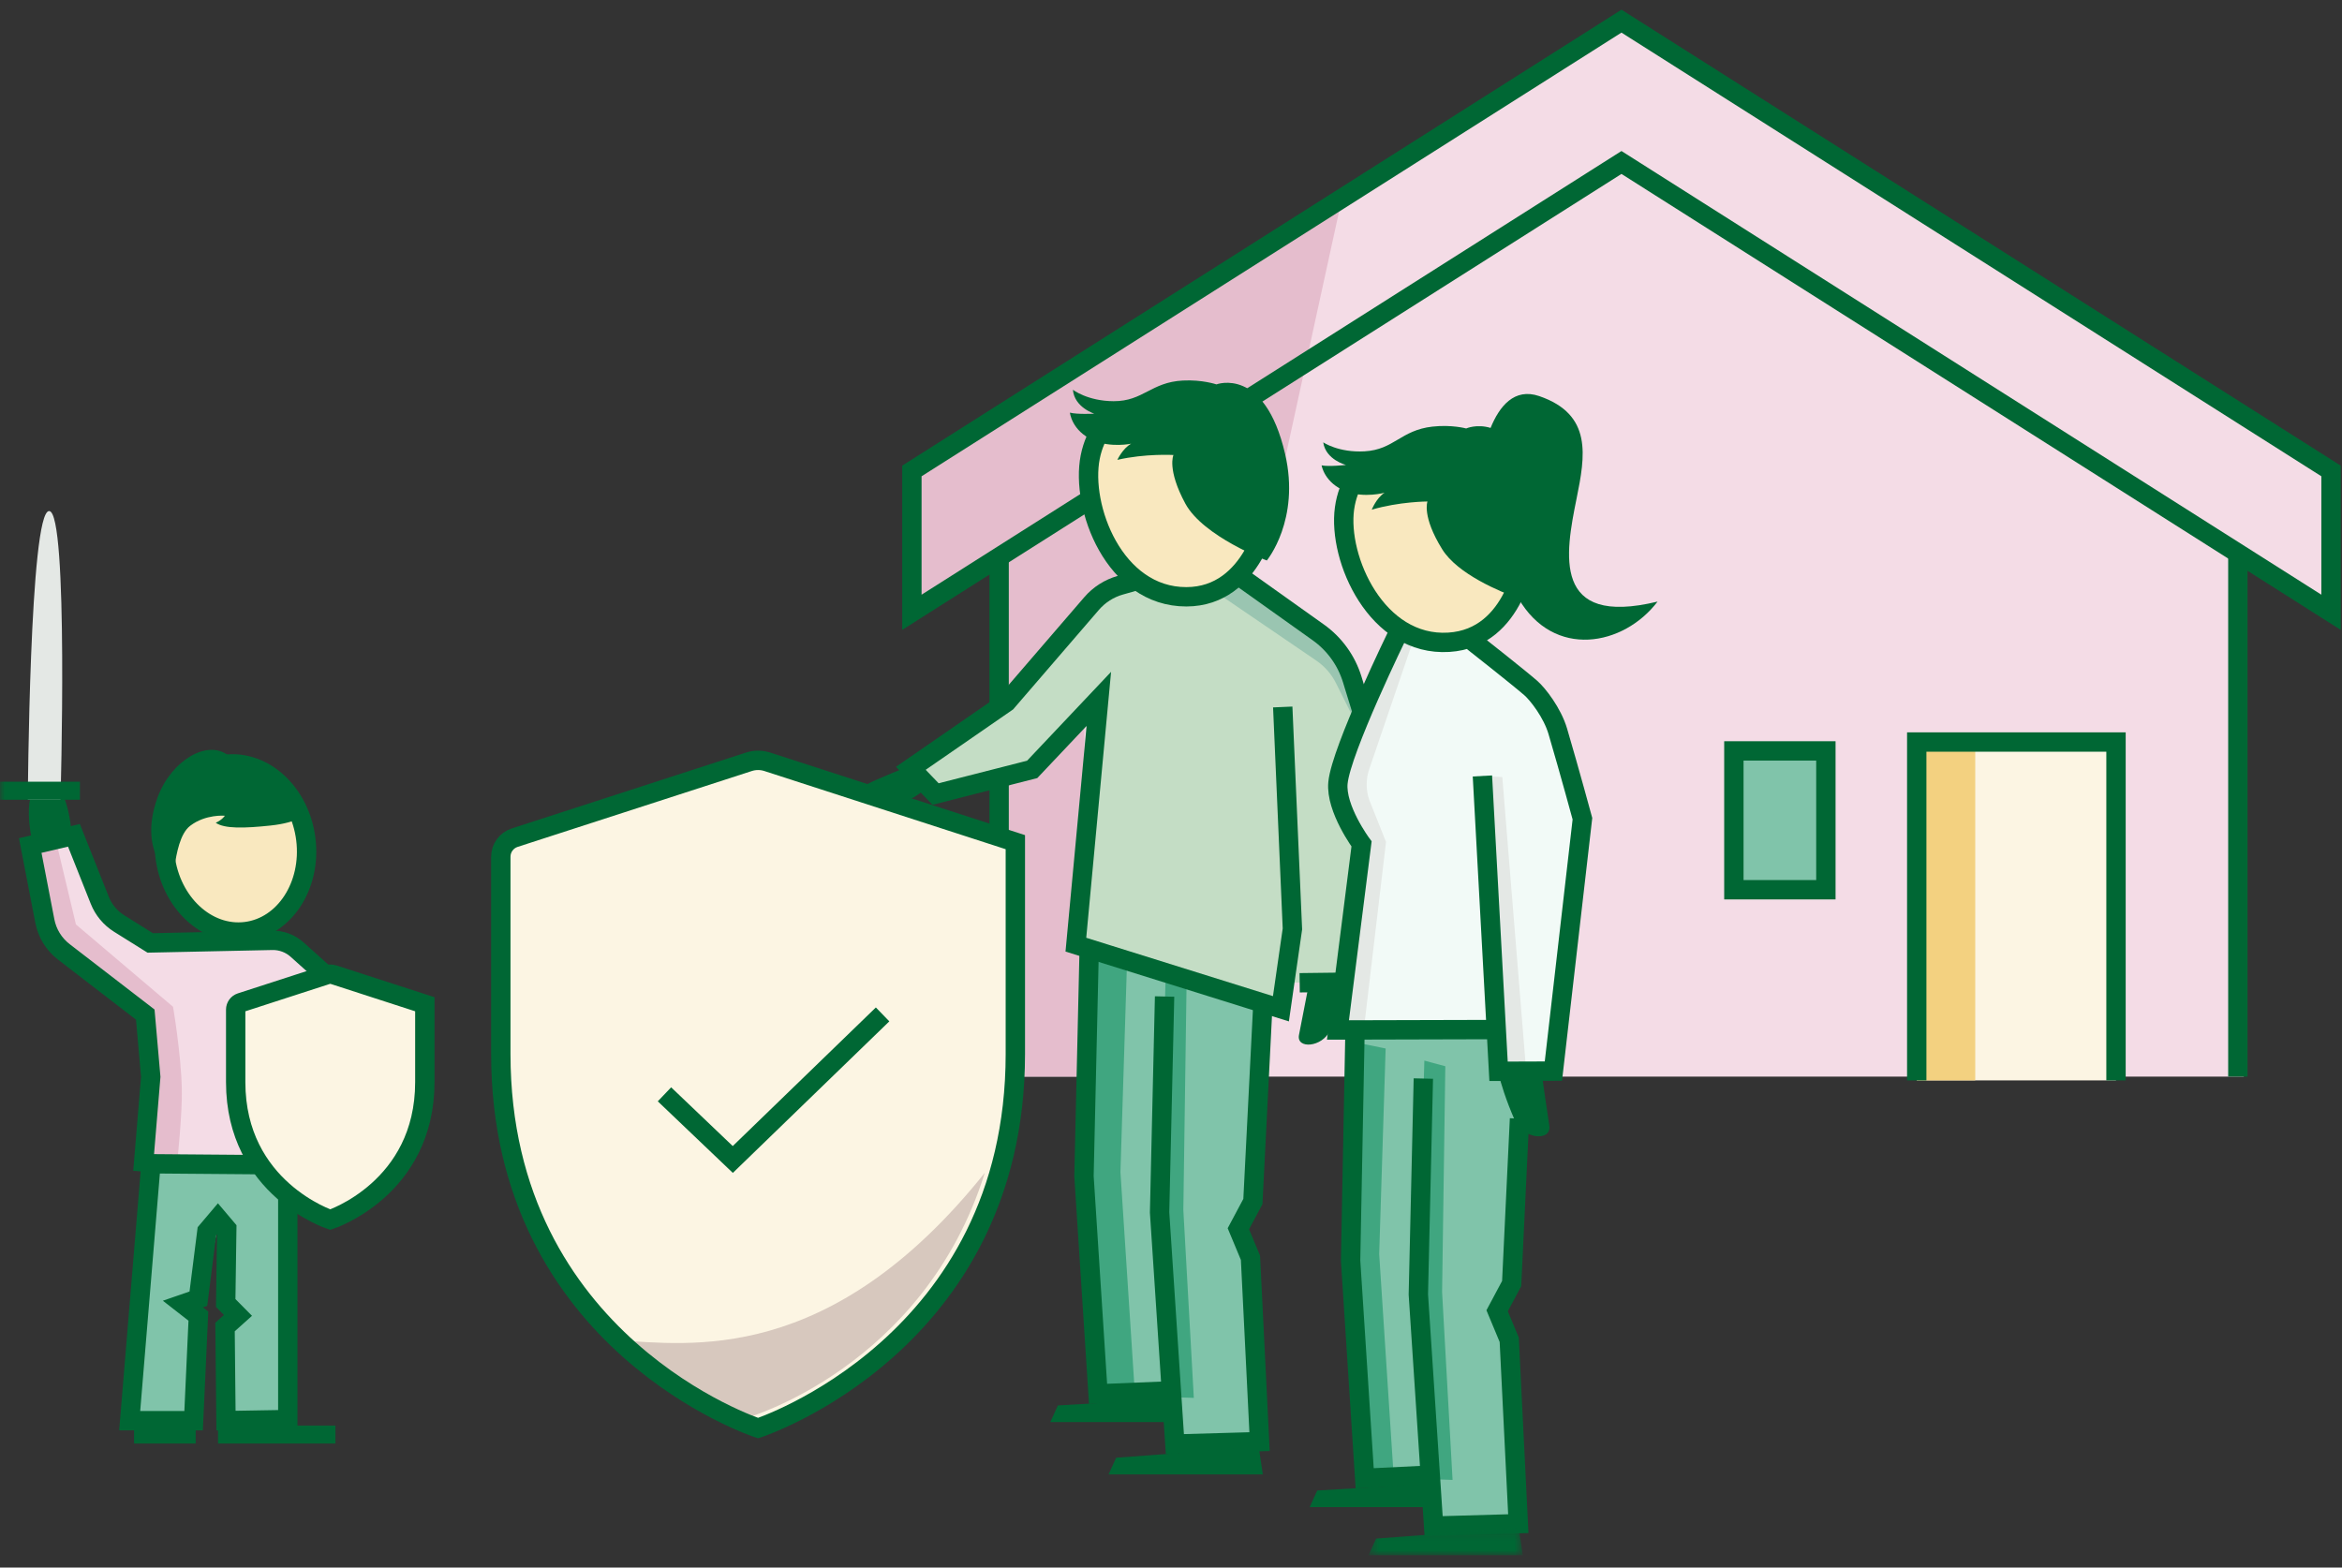 <?xml version="1.0" encoding="UTF-8"?>
<svg width="242px" height="162px" viewBox="0 0 242 162" version="1.1" xmlns="http://www.w3.org/2000/svg" xmlns:xlink="http://www.w3.org/1999/xlink">
    <rect x="0" y="0" width="242" height="162" fill="#333333" stroke="none"/>
    <title>illu_familie-mit-schutzschild-und-haus_polychrome</title>
    <defs>
        <polygon id="path-1" points="0.412 0.172 16.35 0.172 16.35 3 0.412 3"></polygon>
        <polygon id="path-3" points="0 159.722 241.867 159.722 241.867 0 0 0"></polygon>
    </defs>
    <g id="Symbols" stroke="none" stroke-width="1" fill="none" fill-rule="evenodd">
        <g id="-familien--(Polychrom)-/-schutz" transform="translate(0, 1)">
            <polygon id="Fill-1" fill="#F4DCE6" points="240.867 47.67 167.547 1.185 94.226 47.67 94.226 62.276 103.239 56.563 103.239 110.259 231.854 110.259 231.854 56.563 240.867 62.276"></polygon>
            <polygon id="Fill-2" fill="#E5BDCD" points="138.659 19.517 94.226 47.669 94.226 62.276 103.239 56.562 103.239 110.258 112.055 110.258 112.055 63.203 131.89 50.524"></polygon>
            <polygon id="Fill-3" fill="#FCF5E3" points="198.058 110.652 218.648 110.652 218.648 75.684 198.058 75.684"></polygon>
            <polygon id="Fill-4" fill="#f3d180" points="198.058 110.652 204.102 110.652 204.102 75.684 198.058 75.684"></polygon>
            <polygon id="Fill-5" fill="#80c4aa" points="179.162 90.949 188.669 90.949 188.669 76.602 179.162 76.602"></polygon>
            <polygon id="Fill-6" fill="#80c4aa" points="182.028 90.949 179.162 90.949 179.162 76.602 184.399 76.602"></polygon>
            <polygon id="Stroke-7" stroke="#006734" stroke-width="2" points="179.162 90.949 188.669 90.949 188.669 76.602 179.162 76.602"></polygon>
            <polyline id="Stroke-8" stroke="#006734" stroke-width="2" points="198.058 110.652 198.058 75.684 218.648 75.684 218.648 110.652"></polyline>
            <line x1="103.239" y1="56.498" x2="103.239" y2="110.259" id="Stroke-9" stroke="#006734" stroke-width="2"></line>
            <line x1="231.239" y1="56.498" x2="231.239" y2="110.259" id="Stroke-10" stroke="#006734" stroke-width="2"></line>
            <polygon id="Stroke-11" stroke="#006734" stroke-width="2" points="240.867 47.67 167.547 1.185 94.226 47.67 94.226 62.276 167.547 15.791 240.867 62.276"></polygon>
            <polygon id="Fill-13" fill="#C4DDC5" points="114.587 59.64 104.012 71.563 94.117 78.399 96.672 81.06 106.656 78.512 113.294 71.489 111.171 96.625 132.358 103.25 132.921 100.542 139.588 100.542 142.338 77.375 138.255 65.875 128.005 58.459"></polygon>
            <g id="Group-103">
                <path d="M115.892,41.414 C115.892,41.414 113.184,43.55 112.653,46.238 C111.634,51.384 115.122,60.689 122.588,60.675 C129.596,60.66 131.087,52.071 131.087,52.071 L115.892,41.414 Z" id="Fill-14" fill="#f9e8bf"></path>
                <polygon id="Fill-16" fill="#80c4aa" points="130.588 102.71 129.526 122.918 128.025 126.106 129.151 129.231 130.026 148.043 121.338 148.481 120.963 142.981 113.338 142.981 111.838 120.793 112.505 97.126"></polygon>
                <path d="M125.358,60.001 L136.013,67.267 C136.875,67.855 137.572,68.651 138.04,69.583 L140.088,73.664 L139.421,68.751 L137.983,65.688 L127.421,58.439 L125.358,60.001 Z" id="Fill-18" fill="#9AC5B1"></path>
                <polygon id="Fill-20" fill="#40a680" points="113.191 98.213 116.441 98.88 115.775 120.13 117.275 143.13 114.025 143.13 112.608 119.88"></polygon>
                <polygon id="Fill-22" fill="#40a680" points="120.441 100.13 122.608 100.713 122.275 124.046 123.358 143.463 120.858 143.38 119.775 123.88"></polygon>
                <polyline id="Stroke-24" stroke="#006734" stroke-width="2" points="130.483 103.001 129.462 123.171 127.962 125.983 129.212 128.983 130.15 147.983 121.4 148.233 119.821 124.296 120.337 101.983"></polyline>
                <polyline id="Stroke-26" stroke="#006734" stroke-width="2" points="120.671 142.751 113.463 143.046 112.009 120.546 112.546 97.126"></polyline>
                <path d="M114.697,42.321 C114.697,42.321 113.184,43.55 112.653,46.238 C111.634,51.384 115.123,60.689 122.589,60.675 C129.596,60.66 131.088,52.071 131.088,52.071" id="Stroke-28" stroke="#006734" stroke-width="2"></path>
                <polygon id="Fill-30" fill="#006734" points="114.55 151.369 130.488 151.369 130.066 148.541 115.331 149.65"></polygon>
                <polygon id="Fill-32" fill="#006734" points="108.529 145.963 120.982 145.963 120.56 143.588 109.31 144.244"></polygon>
                <path d="M110.865,39.28 C110.865,39.28 112.379,40.45 115.068,40.461 C118.134,40.472 118.927,38.498 122.228,38.326 C124.229,38.222 125.694,38.724 125.694,38.724 C125.694,38.724 130.678,36.822 132.79,45.909 C134.375,52.732 130.901,56.922 130.901,56.922 C130.901,56.922 124.327,54.461 122.478,51.036 C120.565,47.493 121.254,46.021 121.254,46.021 C121.254,46.021 118.342,45.855 115.456,46.524 C115.456,46.524 116.007,45.339 116.883,44.854 C116.883,44.854 114.762,45.302 112.957,44.499 C110.726,43.508 110.555,41.644 110.555,41.644 C111.298,41.843 113.074,41.752 113.074,41.752 C113.074,41.752 111.016,41.1 110.865,39.28" id="Fill-34" fill="#006734"></path>
                <path d="M132.546,72.063 L133.546,95 L132.359,103.25 L111.171,96.625 L113.543,71.225 L106.656,78.512 L96.672,81.06 L94.117,78.399 L104.012,71.563 L112.794,61.372 C113.576,60.464 114.608,59.806 115.76,59.48 L117.725,58.924" id="Stroke-36" stroke="#006734" stroke-width="2"></path>
                <path d="M135.276,100.555 C135.276,100.555 134.493,104.534 134.222,105.969 C133.946,107.431 136.608,107.257 137.443,105.493 C139.154,101.877 139.336,100.368 139.336,100.368 L135.276,100.555 Z" id="Fill-38" fill="#006734"></path>
                <path d="M134.296,100.563 L139.358,100.501 L142.233,77.376 L139.726,69.211 C139.123,67.25 137.891,65.543 136.22,64.354 L127.296,58" id="Stroke-40" stroke="#006734" stroke-width="2"></path>
                <path d="M93.148,78.495 C93.148,78.495 90.698,79.48 89.624,80.026 C88.529,80.583 90.243,82.244 91.956,82.138 C94.313,81.991 95.806,80.339 95.806,80.339 L93.148,78.495 Z" id="Fill-42" fill="#006734"></path>
                <polygon id="Fill-44" fill="#80c4aa" points="15.632 119.045 15.617 119.269 15.913 121.526 13.884 146.043 20.489 146.043 20.982 135.239 19.196 133.925 21.014 133.18 22.788 124.401 24.04 133.595 25.073 135.162 23.736 136.363 23.831 145.74 29.729 145.74 30.225 119.382 31.256 119.045"></polygon>
                <polygon id="Fill-46" fill="#80c4aa" points="158.02 105.403 140.104 105.445 139.479 129.195 140.979 151.737 147.645 151.403 148.145 156.695 156.895 156.32 156.02 137.653 154.812 134.32 156.229 131.32"></polygon>
                <polygon id="Fill-48" fill="#F4DCE6" points="15.011 103.851 15.671 110.456 15.136 119.043 15.348 119.67 29.713 119.67 29.741 119.157 34.126 117.722 34.126 100.607 29.602 96.146 15.796 96.446 10.919 93.023 7.532 85.069 3.124 86.378 5.176 95.965"></polygon>
                <path d="M3.125,86.379 L5.812,86.007 L7.846,94.535 L17.879,103.045 C17.879,103.045 18.699,107.76 18.788,111.53 C18.846,114.007 18.341,118.838 18.341,118.838 L14.867,118.838 L15.246,103.852 L5.451,96.147 L3.125,86.379 Z" id="Fill-50" fill="#E5BDCD"></path>
                <path d="M31.602,85.737 C32.19,90.51 29.41,94.781 25.393,95.275 C21.376,95.769 17.645,92.3 17.057,87.527 C16.47,82.754 19.249,78.483 23.266,77.989 C27.283,77.495 31.015,80.964 31.602,85.737" id="Fill-52" fill="#f9e8bf"></path>
                <path d="M154.562,105.445 L154.895,109.612 L160.645,109.695 L163.562,83.528 L160.062,71.612 L152.729,65.612 L144.458,64.456 C144.458,64.456 138.584,75.774 138.251,79.191 C137.991,81.865 140.689,86.215 140.689,86.215 L138.251,105.441 L154.562,105.445 Z" id="Fill-54" fill="#f2faf7"></path>
                <polygon id="Fill-56" fill="#e4e8e5" points="153.179 79.191 155.234 79.305 157.678 109.402 155.44 109.402"></polygon>
                <path d="M144.458,64.456 L145.996,65.271 L141.479,78.5 C141.128,79.531 141.131,80.651 141.49,81.68 L143.218,86.008 L140.951,105.163 L138.234,105.163 L140.689,86.215 L138.252,79.897 L144.458,64.456 Z" id="Fill-58" fill="#e4e8e5"></path>
                <path d="M141.625,46.445 C141.625,46.445 139.3,48.839 138.929,51.553 C138.218,56.751 142.252,65.833 149.703,65.375 C156.698,64.945 157.678,56.282 157.678,56.282 L141.625,46.445 Z" id="Fill-60" fill="#f9e8bf"></path>
                <polygon id="Fill-62" fill="#40a680" points="139.929 106.691 143.179 107.357 142.512 128.607 144.012 151.607 140.762 151.607 139.345 128.357"></polygon>
                <polygon id="Fill-64" fill="#40a680" points="147.179 108.607 149.345 109.191 149.012 132.524 150.095 151.941 147.595 151.857 146.512 132.357"></polygon>
                <polyline id="Stroke-66" stroke="#006734" stroke-width="2" points="157.012 114.607 156.201 131.649 154.7 134.461 155.951 137.461 156.887 156.461 148.137 156.711 146.559 132.774 147.075 110.461"></polyline>
                <polyline id="Stroke-68" stroke="#006734" stroke-width="2" points="147.387 151.462 141.012 151.774 139.559 129.275 140.012 105.608"></polyline>
                <path d="M140.736,47.522 C140.736,47.522 139.299,48.838 138.928,51.553 C138.217,56.751 142.252,65.833 149.703,65.375 C156.698,64.945 157.677,56.282 157.677,56.282" id="Stroke-70" stroke="#006734" stroke-width="2"></path>
                <g id="Group-74" transform="translate(141, 156.722)">
                    <mask id="mask-2" fill="white">
                        <use xlink:href="#path-1"></use>
                    </mask>
                    <g id="Clip-73"></g>
                    <polygon id="Fill-72" fill="#006734" mask="url(#mask-2)" points="0.412 3.001 16.35 3.001 15.928 0.172 1.193 1.28"></polygon>
                </g>
                <polygon id="Fill-75" fill="#006734" points="135.329 154.753 147.782 154.753 147.36 152.378 136.11 153.035"></polygon>
                <path d="M159.376,110.417 C159.376,110.417 159.825,113.649 160.09,115.307 C160.359,116.995 157.39,116.77 156.505,114.729 C154.689,110.547 154.536,108.285 154.536,108.285 L159.376,110.417 Z" id="Fill-77" fill="#006734"></path>
                <path d="M154.075,105.399 L138.252,105.441 L140.689,86.214 C140.689,86.214 137.991,82.572 138.252,79.897 C138.585,76.48 144.458,64.456 144.458,64.456" id="Stroke-79" stroke="#006734" stroke-width="2"></path>
                <path d="M152.168,65.271 C152.168,65.271 156.775,68.891 158.158,70.086 C158.892,70.72 160.398,72.642 160.971,74.586 C162.221,78.836 163.513,83.607 163.513,83.607 L160.513,109.691 L154.846,109.711 L153.179,79.191" id="Stroke-81" stroke="#006734" stroke-width="2"></path>
                <path d="M162.905,50.539 C163.799,46.12 164.585,41.833 159.052,39.935 C156.468,39.047 154.926,41.002 154.023,43.222 C152.592,42.788 151.501,43.279 151.501,43.279 C151.501,43.279 150.009,42.865 148.017,43.088 C144.731,43.455 144.057,45.473 140.997,45.643 C138.311,45.792 136.73,44.714 136.73,44.714 C136.99,46.522 139.083,47.05 139.083,47.05 C139.083,47.05 137.314,47.246 136.562,47.093 C136.562,47.093 136.843,48.942 139.129,49.8 C140.979,50.494 143.068,49.922 143.068,49.922 C142.223,50.456 141.744,51.673 141.744,51.673 C144.584,50.834 147.501,50.826 147.501,50.826 C147.501,50.826 146.901,52.337 149.021,55.76 C150.614,58.331 155.009,60.147 156.893,60.831 C160.556,67.158 167.782,65.768 171.277,61.17 C160.321,63.83 161.759,56.208 162.905,50.539" id="Fill-83" fill="#006734"></path>
                <polygon id="Stroke-85" stroke="#006734" stroke-width="2" points="13.401 145.818 20.006 145.818 20.499 135.014 18.896 133.765 20.499 133.21 21.378 126.247 22.519 124.899 23.433 125.979 23.322 133.657 24.59 134.938 23.253 136.138 23.352 145.813 29.738 145.704 29.738 119.383 15.599 119.269"></polygon>
                <mask id="mask-4" fill="white">
                    <use xlink:href="#path-3"></use>
                </mask>
                <g id="Clip-88"></g>
                <polygon id="Fill-87" fill="#006734" mask="url(#mask-4)" points="13.851 148.178 20.221 148.178 20.221 146.753 13.851 146.753"></polygon>
                <polygon id="Fill-89" fill="#006734" mask="url(#mask-4)" points="22.533 148.178 34.663 148.178 34.663 146.323 22.533 146.323"></polygon>
                <path d="M14.764,120.076 L15.576,110.285 L15.011,103.851 L6.59,97.364 C5.572,96.58 4.875,95.45 4.633,94.188 L3.124,86.379 L7.641,85.325 L10.312,92.043 C10.707,93.036 11.409,93.877 12.316,94.443 L15.521,96.446 L28.119,96.179 C29.073,96.158 29.995,96.501 30.703,97.137 L33.298,99.468 C33.992,100.09 34.389,100.978 34.389,101.91 L34.389,118.253 L30.988,118.253 L30.741,104.358" id="Stroke-90" stroke="#006734" stroke-width="2" mask="url(#mask-4)"></path>
                <path d="M31.602,85.737 C32.19,90.51 29.41,94.781 25.393,95.275 C21.376,95.769 17.645,92.3 17.057,87.527 C16.47,82.754 19.249,78.483 23.266,77.989 C27.283,77.495 31.015,80.964 31.602,85.737 Z" id="Stroke-91" stroke="#006734" stroke-width="2" mask="url(#mask-4)"></path>
                <path d="M3.332,85.966 C3.332,85.966 2.003,80.37 4.512,79.822 C7.02,79.275 7.384,84.991 7.374,84.941 C7.363,84.89 3.332,85.966 3.332,85.966" id="Fill-92" fill="#006734" mask="url(#mask-4)"></path>
                <path d="M31.649,83.103 C31.649,83.103 30.865,84.003 27.969,84.312 C25.249,84.601 23.193,84.66 22.293,84.027 C22.959,83.733 23.235,83.301 23.235,83.301 C23.235,83.301 21.253,83.116 19.654,84.339 C17.53,85.965 18.292,92.523 17.135,88.431 C15.979,84.339 18.105,77.987 24.835,78.419 C30.212,78.766 31.649,83.103 31.649,83.103" id="Fill-93" fill="#006734" mask="url(#mask-4)"></path>
                <path d="M23.573,77.061 C21.421,75.4 17.749,77.56 16.316,81.318 C14.884,85.077 16.126,87.365 16.126,87.365 L19.615,80.835 L23.573,77.061 Z" id="Fill-94" fill="#006734" mask="url(#mask-4)"></path>
                <path d="M104.916,86.032 L79.291,77.73 C78.668,77.528 77.997,77.528 77.374,77.73 L53.183,85.568 C52.328,85.845 51.749,86.64 51.749,87.54 L51.749,107.92 C51.749,137.911 78.332,146.585 78.332,146.585 C78.332,146.585 104.916,137.932 104.916,107.92 L104.916,86.032 Z" id="Fill-95" fill="#FCF5E3" mask="url(#mask-4)"></path>
                <path d="M101.76,120.201 C95.457,140.365 77.106,145.547 77.106,145.547 C77.106,145.547 69.549,142.394 63.764,137.515 C71.147,137.904 85.742,140.235 101.76,120.201" id="Fill-96" fill="#D7C8BE" mask="url(#mask-4)"></path>
                <polyline id="Stroke-97" stroke="#006734" stroke-width="2" mask="url(#mask-4)" points="68.66 112.091 75.72 118.826 91.199 103.833"></polyline>
                <path d="M104.916,86.032 L79.291,77.73 C78.668,77.528 77.997,77.528 77.374,77.73 L53.183,85.568 C52.328,85.845 51.749,86.64 51.749,87.54 L51.749,107.92 C51.749,137.911 78.332,146.585 78.332,146.585 C78.332,146.585 104.916,137.932 104.916,107.92 L104.916,86.032 Z" id="Stroke-98" stroke="#006734" stroke-width="2" mask="url(#mask-4)"></path>
                <path d="M43.898,102.783 L34.478,99.731 C34.25,99.657 34.002,99.657 33.774,99.731 L24.881,102.612 C24.567,102.714 24.354,103.007 24.354,103.337 L24.354,110.829 C24.354,121.853 34.126,125.041 34.126,125.041 C34.126,125.041 43.898,121.861 43.898,110.829 L43.898,102.783 Z" id="Fill-99" fill="#FCF5E3" mask="url(#mask-4)"></path>
                <path d="M43.898,102.783 L34.478,99.731 C34.25,99.657 34.002,99.657 33.774,99.731 L24.881,102.612 C24.567,102.714 24.354,103.007 24.354,103.337 L24.354,110.829 C24.354,121.853 34.126,125.041 34.126,125.041 C34.126,125.041 43.898,121.861 43.898,110.829 L43.898,102.783 Z" id="Stroke-100" stroke="#006734" stroke-width="2" mask="url(#mask-4)"></path>
                <path d="M6.252,81.649 C6.252,81.649 7.101,51.814 5.076,51.814 C3.052,51.814 2.874,81.649 2.874,81.649 L6.252,81.649 Z" id="Fill-101" fill="#e4e8e5" mask="url(#mask-4)"></path>
                <polygon id="Fill-102" fill="#006734" mask="url(#mask-4)" points="0 81.649 8.257 81.649 8.257 79.785 0 79.785"></polygon>
            </g>
        </g>
    </g>
</svg>